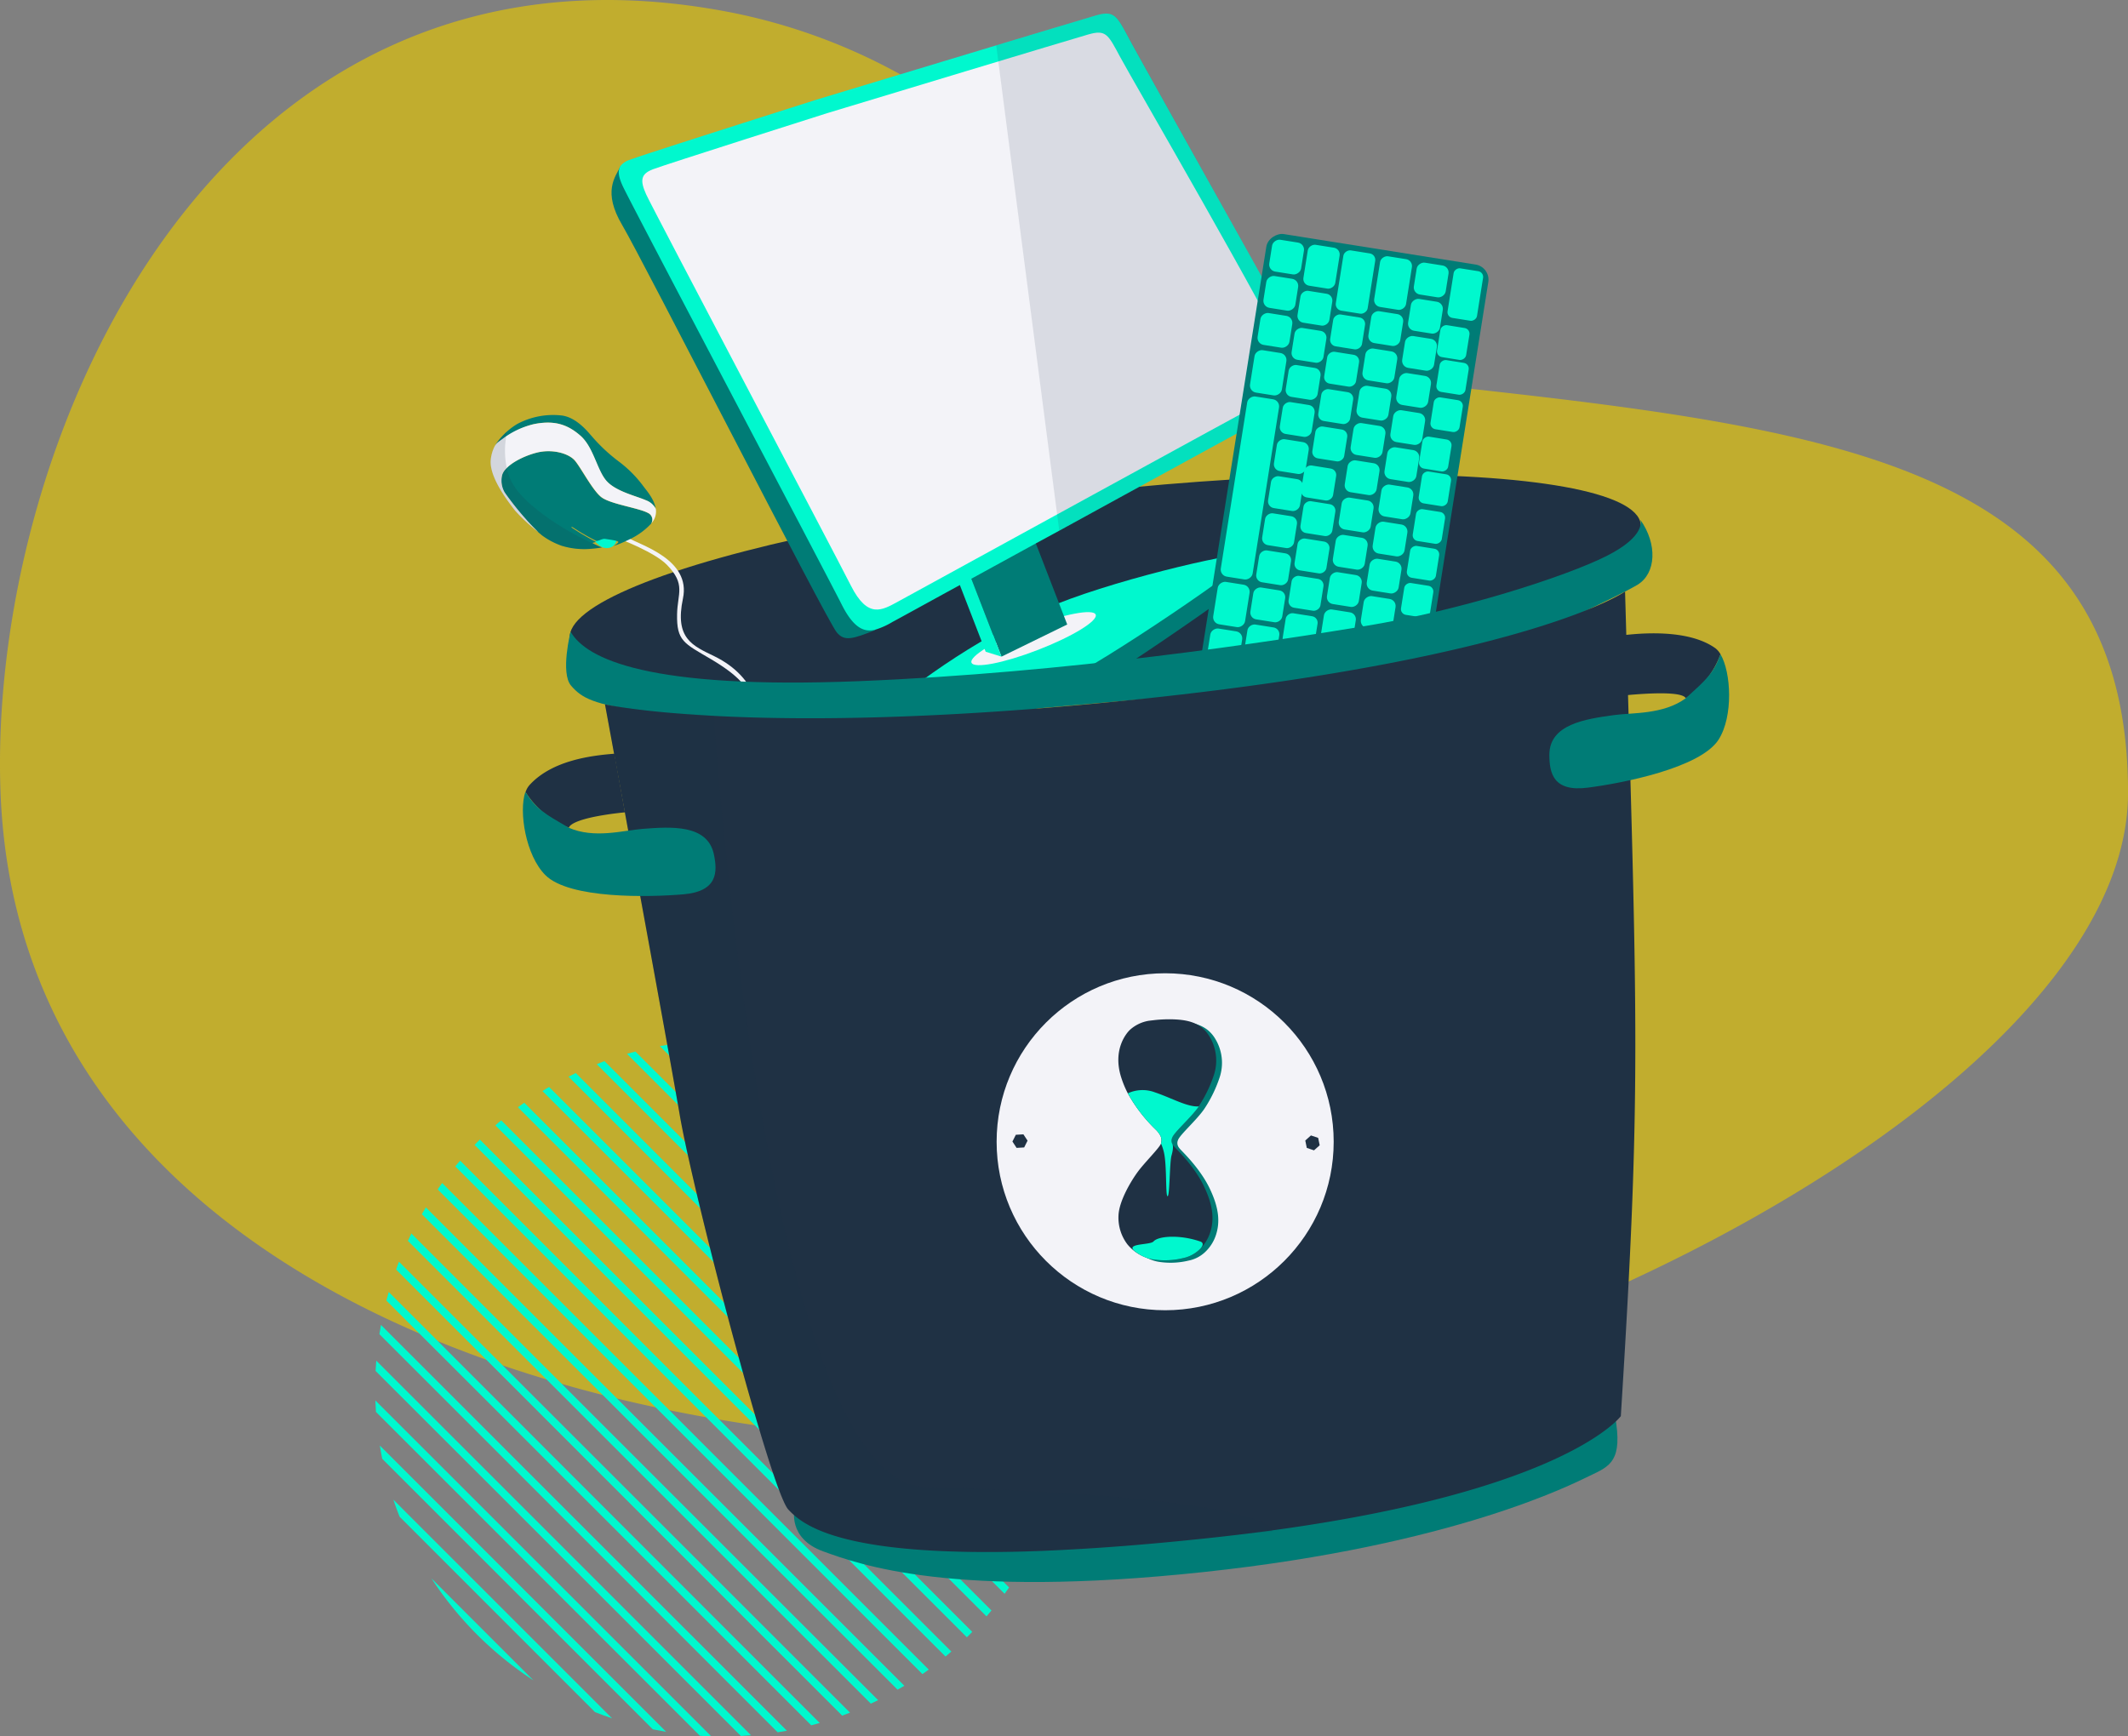 <?xml version="1.0" encoding="UTF-8"?>
<svg xmlns="http://www.w3.org/2000/svg" viewBox="0 0 542.56 442.81">
  <rect x="0" y="0" width="542.56" height="442.81" fill="#808080" stroke="none"/>
  <defs>
    <style>.cls-1{isolation:isolate;}.cls-2{fill:#c1ad2e;}.cls-3{fill:#00f8ce;}.cls-4,.cls-7,.cls-8{fill:#1f3144;}.cls-5{fill:#007c76;}.cls-6{fill:#f3f3f8;}.cls-7{opacity:0.12;}.cls-7,.cls-8{mix-blend-mode:multiply;}.cls-8{opacity:0.15;}</style>
  </defs>
  <g class="cls-1">
    <g id="Calque_1" data-name="Calque 1">
      <path class="cls-2" d="M186.62,3.22a149,149,0,0,1,81,45.87c17.16,18.77,50.48,43.77,109.28,50.28,97.33,10.77,165.67,22.32,165.67,102.82S358.25,371.62,242.29,367.89,4.15,315.58.12,201.68C-3.06,111.73,55.87-22.51,186.62,3.22Z"></path>
      <path class="cls-3" d="M217.15,271.53,267,321.37q.86,2.16,1.59,4.35L212.8,269.94Q215,270.69,217.15,271.53Z"></path>
      <path class="cls-3" d="M202.4,267.14l69,69q.35,1.69.63,3.39l-73-73C200.14,266.69,201.27,266.91,202.4,267.14Z"></path>
      <path class="cls-3" d="M117.32,296,242.56,421.19c-.49.43-1,.85-1.49,1.27l-125-125C116.47,297,116.9,296.45,117.32,296Z"></path>
      <path class="cls-3" d="M97.13,337.89l103.5,103.49c-.79.15-1.57.28-2.36.4L96.73,340.25C96.86,339.46,97,338.67,97.13,337.89Z"></path>
      <path class="cls-3" d="M95.93,347l95.55,95.54c-.86.07-1.73.13-2.59.18L95.76,349.63C95.8,348.76,95.86,347.9,95.93,347Z"></path>
      <path class="cls-3" d="M104.89,314.58l119,119q-.93.47-1.86.9L104,316.45C104.29,315.82,104.59,315.2,104.89,314.58Z"></path>
      <path class="cls-3" d="M112.73,301.71,236.8,425.79c-.53.39-1.07.77-1.61,1.15L111.58,303.32C112,302.78,112.34,302.24,112.73,301.71Z"></path>
      <path class="cls-3" d="M108.58,307.92l122,122-1.73,1L107.55,309.65C107.89,309.07,108.23,308.49,108.58,307.92Z"></path>
      <path class="cls-3" d="M95.71,357.16l85.64,85.65q-1.46,0-2.91-.15L95.85,360.07C95.79,359.1,95.74,358.13,95.71,357.16Z"></path>
      <path class="cls-3" d="M101.72,321.77l115,115c-.67.26-1.34.52-2,.76L101,323.77C101.21,323.1,101.46,322.43,101.72,321.77Z"></path>
      <path class="cls-3" d="M99.11,329.5,209,439.41c-.72.21-1.44.4-2.17.59L98.51,331.67C98.7,331,98.9,330.23,99.11,329.5Z"></path>
      <path class="cls-3" d="M247.21,291.31a89.22,89.22,0,0,1,11.63,14.33l-26-26A89.29,89.29,0,0,1,247.21,291.31Z"></path>
      <path class="cls-3" d="M154.11,270.62,267.89,384.4q-.36,1-.75,2l-115-115Z"></path>
      <path class="cls-3" d="M127.79,285.72l125,125-1.27,1.5L126.3,287C126.79,286.55,127.29,286.13,127.79,285.72Z"></path>
      <path class="cls-3" d="M146.79,273.65,264.86,391.72c-.29.63-.59,1.25-.9,1.87l-119-119Z"></path>
      <path class="cls-3" d="M170.59,266.39,272.13,367.93c-.13.79-.26,1.57-.41,2.36L168.23,266.79C169,266.65,169.8,266.51,170.59,266.39Z"></path>
      <path class="cls-3" d="M162,268.17,270.34,376.5c-.18.72-.38,1.45-.59,2.17L159.85,268.76Z"></path>
      <path class="cls-3" d="M140,277.21,261.31,398.52c-.34.58-.68,1.16-1,1.74l-122-122C138.83,277.89,139.41,277.54,140,277.21Z"></path>
      <path class="cls-3" d="M190.41,265.51,273,348.1c.06,1,.11,1.94.14,2.91l-85.64-85.65C188.48,265.4,189.45,265.44,190.41,265.51Z"></path>
      <path class="cls-3" d="M133.66,281.23,257.28,404.85c-.37.54-.76,1.08-1.15,1.61L132.05,282.38Z"></path>
      <path class="cls-3" d="M100.29,382.45l55.77,55.78q-2.19-.74-4.35-1.59L101.88,386.8Q101,384.64,100.29,382.45Z"></path>
      <path class="cls-3" d="M96.85,368.66l73,73c-1.14-.19-2.27-.4-3.4-.63l-69-69C97.25,370.93,97,369.79,96.85,368.66Z"></path>
      <path class="cls-3" d="M121.65,291.31l.7-.68L247.89,416.17l-.68.7-.7.68L121,292Z"></path>
      <path class="cls-3" d="M180,265.42l93.13,93.13c-.05.86-.1,1.72-.17,2.59l-95.55-95.55C178.24,265.52,179.1,265.46,180,265.42Z"></path>
      <path class="cls-3" d="M110,402.53l26,26a89.27,89.27,0,0,1-26-26Z"></path>
      <ellipse class="cls-4" cx="281.82" cy="148.29" rx="137.3" ry="23.21" transform="translate(-14.15 30.75) rotate(-6.09)"></ellipse>
      <path class="cls-5" d="M158.18,42.44c-1.32,2.73-4.6,6.42.48,15s52,100.61,54.67,103.82c2,2.42,4.09,1.68,9.84-.57Z"></path>
      <path class="cls-5" d="M223.14,183.2s.77,5.33,4.65,4.76,39.47-6.82,46.64-10.41c6.22-3.12,35.9-23.3,44-29.77a3.57,3.57,0,0,0,1.29-4.09l-.86-2.21Z"></path>
      <path class="cls-3" d="M223.14,183.2s37.51-4.89,47.51-9.35,49-30.92,48.22-32.37-32.07,5.6-49.54,12.59S234,173.37,223.14,183.2Z"></path>
      <ellipse class="cls-6" cx="263.53" cy="162.88" rx="16.98" ry="3.08" transform="translate(-41.02 106.05) rotate(-21.15)"></ellipse>
      <polygon class="cls-5" points="247.56 147.37 255.34 167.46 272.1 159.26 262.93 135.56 247.56 147.37"></polygon>
      <polygon class="cls-3" points="255.34 167.46 251.31 166.21 244.17 147.77 247.26 146.57 255.34 167.46"></polygon>
      <path class="cls-3" d="M328.83,103.26c-2.3,1.16-32.07,17.44-58.76,32.08l-6,3.26-16.43,9h0l-2.92,1.61c-9.39,5.14-16,8.79-17.15,9.39a19.51,19.51,0,0,1-4.45,2c-2.75.69-5.46-.36-8.5-6.39-4.61-9.13-54.11-102.91-55.82-106.7-1-2.17-1.3-3.67-.79-4.78a.09.09,0,0,1,0,0,1.67,1.67,0,0,0,.08-.2.21.21,0,0,0,0-.06,4.84,4.84,0,0,1,2.47-1.71c3.26-1.27,47.55-15.32,47.55-15.32,6.61-2,28.11-8.5,45.82-13.85,12.64-3.82,23.36-7,25.38-7.62,4.85-1.42,5.41,0,8.75,6.23S333.24,91,335.39,95.33,333,101.19,328.83,103.26Z"></path>
      <path class="cls-6" d="M210.89,28.86c10.6-3.22,62-18.76,66.57-20.07s5.05,0,8.18,5.82,37.82,65.52,44.17,79.62c1.86,4.12-2.26,5.48-6.12,7.41s-90.5,49.48-94.67,51.75-7.76,4.51-12.1-4.09-50.59-96.21-52.19-99.76-1.34-5.18,1.71-6.36S210.89,28.86,210.89,28.86Z"></path>
      <path class="cls-7" d="M328.83,103.26c-2.3,1.16-32.07,17.44-58.76,32.08l-.54-4.15-15-115.52-.53-4.1c12.64-3.82,23.36-7,25.38-7.62,4.85-1.42,5.41,0,8.75,6.23S333.24,91,335.39,95.33,333,101.19,328.83,103.26Z"></path>
      <rect class="cls-5" x="270.47" y="104.35" width="140.57" height="57.31" rx="3.9" transform="translate(525.58 -182.66) rotate(99.03)"></rect>
      <rect class="cls-3" x="367.23" y="71.32" width="12.8" height="7.6" rx="1.47" transform="translate(506.43 -282.09) rotate(99.03)"></rect>
      <rect class="cls-3" x="367.77" y="83.01" width="8.22" height="7.49" rx="1.47" transform="matrix(-0.16, 0.99, -0.99, -0.16, 515.91, -266.92)"></rect>
      <rect class="cls-3" x="360.81" y="67.31" width="8.22" height="8.22" rx="1.82" transform="translate(492.71 -277.78) rotate(99.03)"></rect>
      <rect class="cls-3" x="359.34" y="76.56" width="8.22" height="8.22" rx="1.82" transform="translate(500.15 -265.63) rotate(99.03)"></rect>
      <rect class="cls-3" x="349.24" y="79.7" width="8.22" height="8.22" rx="1.77" transform="translate(491.55 -252.02) rotate(99.03)"></rect>
      <rect class="cls-3" x="339.5" y="80.54" width="8.22" height="8.22" rx="1.66" transform="translate(481.12 -241.42) rotate(99.03)"></rect>
      <rect class="cls-3" x="331.16" y="74.51" width="8.22" height="8.22" rx="1.74" transform="translate(465.52 -240.17) rotate(99.03)"></rect>
      <rect class="cls-3" x="323.95" y="61.46" width="8.22" height="8.22" rx="1.82" transform="translate(444.28 -248.14) rotate(99.03)"></rect>
      <rect class="cls-3" x="322.48" y="70.71" width="8.22" height="8.22" rx="1.82" transform="translate(451.71 -235.99) rotate(99.03)"></rect>
      <rect class="cls-3" x="320.97" y="80.16" width="8.22" height="8.22" rx="1.82" transform="translate(459.31 -223.57) rotate(99.03)"></rect>
      <rect class="cls-3" x="317.9" y="90.97" width="10.95" height="8.22" rx="1.82" transform="translate(468 -209.37) rotate(99.03)"></rect>
      <rect class="cls-3" x="308.51" y="150.07" width="10.95" height="8.22" rx="1.82" transform="translate(515.51 -131.73) rotate(99.03)"></rect>
      <rect class="cls-3" x="295.44" y="120.35" width="46.52" height="8.22" rx="1.82" transform="translate(491.62 -170.77) rotate(99.03)"></rect>
      <rect class="cls-3" x="329.66" y="83.97" width="8.22" height="8.22" rx="1.74" transform="translate(473.12 -227.74) rotate(99.03)"></rect>
      <rect class="cls-3" x="328.16" y="93.42" width="8.22" height="8.22" rx="1.74" transform="translate(480.72 -215.32) rotate(99.03)"></rect>
      <rect class="cls-3" x="326.66" y="102.88" width="8.22" height="8.22" rx="1.74" transform="translate(488.32 -202.9) rotate(99.03)"></rect>
      <rect class="cls-3" x="325.16" y="112.34" width="8.22" height="8.22" rx="1.74" transform="translate(495.93 -190.47) rotate(99.03)"></rect>
      <rect class="cls-3" x="323.65" y="121.79" width="8.22" height="8.22" rx="1.74" transform="translate(503.53 -178.05) rotate(99.03)"></rect>
      <rect class="cls-3" x="322.15" y="131.25" width="8.22" height="8.22" rx="1.74" transform="translate(511.13 -165.63) rotate(99.03)"></rect>
      <rect class="cls-3" x="320.65" y="140.71" width="8.22" height="8.22" rx="1.74" transform="translate(518.73 -153.2) rotate(99.03)"></rect>
      <rect class="cls-3" x="319.15" y="150.16" width="8.22" height="8.22" rx="1.74" transform="translate(526.33 -140.78) rotate(99.03)"></rect>
      <rect class="cls-3" x="317.64" y="159.62" width="8.22" height="8.22" rx="1.74" transform="translate(533.94 -128.36) rotate(99.03)"></rect>
      <rect class="cls-3" x="308.2" y="160.61" width="8.22" height="8.22" rx="1.82" transform="translate(523.98 -117.87) rotate(99.03)"></rect>
      <rect class="cls-3" x="306.69" y="170.07" width="8.22" height="8.22" rx="1.82" transform="translate(531.59 -105.45) rotate(99.03)"></rect>
      <rect class="cls-3" x="303.69" y="188.98" width="8.22" height="8.22" rx="1.67" transform="translate(546.79 -80.6) rotate(99.03)"></rect>
      <rect class="cls-3" x="316.14" y="169.08" width="8.22" height="8.22" rx="1.74" transform="translate(541.54 -115.93) rotate(99.03)"></rect>
      <rect class="cls-3" x="337.98" y="90.07" width="8.22" height="8.22" rx="1.66" transform="translate(488.77 -228.91) rotate(99.03)"></rect>
      <rect class="cls-3" x="336.47" y="99.59" width="8.22" height="8.22" rx="1.66" transform="translate(496.43 -216.39) rotate(99.03)"></rect>
      <rect class="cls-3" x="334.96" y="109.12" width="8.22" height="8.22" rx="1.66" transform="translate(504.09 -203.88) rotate(99.03)"></rect>
      <rect class="cls-3" x="333.45" y="118.64" width="8.22" height="8.22" rx="1.66" transform="matrix(-0.16, 0.99, -0.99, -0.16, 511.74, -191.37)"></rect>
      <rect class="cls-3" x="331.93" y="128.17" width="8.22" height="8.22" rx="1.66" transform="translate(519.4 -178.85) rotate(99.03)"></rect>
      <rect class="cls-3" x="330.42" y="137.69" width="8.22" height="8.22" rx="1.66" transform="translate(527.06 -166.34) rotate(99.03)"></rect>
      <rect class="cls-3" x="328.91" y="147.22" width="8.22" height="8.22" rx="1.66" transform="translate(534.71 -153.83) rotate(99.03)"></rect>
      <rect class="cls-3" x="327.39" y="156.74" width="8.22" height="8.22" rx="1.66" transform="translate(542.37 -141.31) rotate(99.03)"></rect>
      <rect class="cls-3" x="325.88" y="166.27" width="8.22" height="8.22" rx="1.66" transform="translate(550.03 -128.8) rotate(99.03)"></rect>
      <rect class="cls-3" x="324.37" y="175.79" width="8.22" height="8.22" rx="1.66" transform="translate(557.68 -116.29) rotate(99.03)"></rect>
      <rect class="cls-3" x="322.85" y="185.32" width="8.22" height="8.22" rx="1.66" transform="matrix(-0.16, 0.99, -0.99, -0.16, 565.34, -103.77)"></rect>
      <rect class="cls-3" x="347.73" y="89.21" width="8.22" height="8.22" rx="1.77" transform="translate(499.2 -239.52) rotate(99.03)"></rect>
      <rect class="cls-3" x="346.22" y="98.72" width="8.22" height="8.22" rx="1.77" transform="translate(506.84 -227.03) rotate(99.03)"></rect>
      <rect class="cls-3" x="344.71" y="108.22" width="8.22" height="8.22" rx="1.77" transform="translate(514.48 -214.54) rotate(99.03)"></rect>
      <rect class="cls-3" x="343.2" y="117.73" width="8.22" height="8.22" rx="1.77" transform="translate(522.13 -202.05) rotate(99.03)"></rect>
      <rect class="cls-3" x="341.69" y="127.24" width="8.22" height="8.22" rx="1.77" transform="translate(529.77 -189.56) rotate(99.03)"></rect>
      <rect class="cls-3" x="340.18" y="136.75" width="8.22" height="8.22" rx="1.77" transform="translate(537.41 -177.07) rotate(99.03)"></rect>
      <rect class="cls-3" x="338.67" y="146.26" width="8.22" height="8.22" rx="1.77" transform="translate(545.06 -164.58) rotate(99.03)"></rect>
      <rect class="cls-3" x="337.16" y="155.76" width="8.22" height="8.22" rx="1.77" transform="translate(552.7 -152.09) rotate(99.03)"></rect>
      <rect class="cls-3" x="335.65" y="165.27" width="8.22" height="8.22" rx="1.77" transform="translate(560.34 -139.6) rotate(99.03)"></rect>
      <rect class="cls-3" x="334.14" y="174.78" width="8.22" height="8.22" rx="1.77" transform="matrix(-0.16, 0.99, -0.99, -0.16, 567.98, -127.1)"></rect>
      <rect class="cls-3" x="332.63" y="184.29" width="8.22" height="8.22" rx="1.77" transform="translate(575.63 -114.61) rotate(99.03)"></rect>
      <rect class="cls-3" x="331.19" y="193.35" width="8.22" height="8.22" transform="translate(582.91 -102.71) rotate(99.03)"></rect>
      <rect class="cls-3" x="323.52" y="192.6" width="5.85" height="9.32" transform="matrix(-0.16, 0.99, -0.99, -0.16, 572.47, -94.21)"></rect>
      <rect class="cls-3" x="357.84" y="86.02" width="8.22" height="8.22" rx="1.82" transform="translate(507.75 -253.2) rotate(99.03)"></rect>
      <rect class="cls-3" x="356.34" y="95.48" width="8.22" height="8.22" rx="1.82" transform="translate(515.35 -240.78) rotate(99.03)"></rect>
      <rect class="cls-3" x="354.84" y="104.93" width="8.22" height="8.22" rx="1.82" transform="translate(522.95 -228.35) rotate(99.03)"></rect>
      <rect class="cls-3" x="353.34" y="114.39" width="8.22" height="8.22" rx="1.82" transform="translate(530.55 -215.93) rotate(99.03)"></rect>
      <rect class="cls-3" x="351.82" y="123.91" width="8.22" height="8.22" rx="1.82" transform="translate(538.21 -203.42) rotate(99.03)"></rect>
      <rect class="cls-3" x="350.32" y="133.37" width="8.22" height="8.22" rx="1.82" transform="translate(545.81 -190.99) rotate(99.03)"></rect>
      <rect class="cls-3" x="348.82" y="142.83" width="8.22" height="8.22" rx="1.82" transform="translate(553.41 -178.57) rotate(99.03)"></rect>
      <rect class="cls-3" x="347.31" y="152.35" width="8.22" height="8.22" rx="1.82" transform="translate(561.07 -166.06) rotate(99.03)"></rect>
      <rect class="cls-3" x="345.8" y="161.81" width="8.22" height="8.22" rx="1.82" transform="translate(568.67 -153.63) rotate(99.03)"></rect>
      <rect class="cls-3" x="344.31" y="171.2" width="8.22" height="8.22" rx="1.82" transform="translate(576.22 -141.3) rotate(99.03)"></rect>
      <rect class="cls-3" x="342.81" y="180.65" width="8.22" height="8.22" rx="1.82" transform="translate(583.82 -128.88) rotate(99.03)"></rect>
      <rect class="cls-3" x="338.51" y="192.44" width="13.08" height="8.22" rx="1.82" transform="translate(593.3 -113.39) rotate(99.03)"></rect>
      <rect class="cls-3" x="348.65" y="68.08" width="13.08" height="8.22" rx="1.77" transform="translate(482.22 -267.27) rotate(99.03)"></rect>
      <rect class="cls-3" x="331.68" y="63.91" width="10.56" height="8.22" rx="1.74" transform="translate(457 -254.09) rotate(99.03)"></rect>
      <rect class="cls-3" x="337.85" y="67.82" width="15.56" height="8.22" rx="1.66" transform="translate(470.89 -258.13) rotate(99.03)"></rect>
      <rect class="cls-3" x="307.63" y="184.42" width="20.38" height="8.22" rx="1.74" transform="translate(553.87 -95.78) rotate(99.03)"></rect>
      <rect class="cls-3" x="366.26" y="92.52" width="8.22" height="7.49" rx="1.47" transform="translate(523.55 -254.42) rotate(99.03)"></rect>
      <rect class="cls-3" x="364.75" y="102.02" width="8.22" height="7.49" rx="1.47" transform="translate(531.19 -241.93) rotate(99.03)"></rect>
      <rect class="cls-3" x="363.24" y="111.53" width="8.22" height="7.49" rx="1.47" transform="matrix(-0.16, 0.99, -0.99, -0.16, 538.84, -229.44)"></rect>
      <rect class="cls-3" x="361.75" y="120.94" width="8.22" height="7.49" rx="1.47" transform="translate(546.4 -217.09) rotate(99.03)"></rect>
      <rect class="cls-3" x="360.23" y="130.53" width="8.22" height="7.49" rx="1.47" transform="translate(554.11 -204.48) rotate(99.03)"></rect>
      <rect class="cls-3" x="358.73" y="139.92" width="8.22" height="7.49" rx="1.47" transform="translate(561.65 -192.15) rotate(99.03)"></rect>
      <rect class="cls-3" x="357.23" y="149.38" width="8.22" height="7.49" rx="1.47" transform="translate(569.26 -179.73) rotate(99.03)"></rect>
      <rect class="cls-3" x="355.73" y="158.83" width="8.22" height="7.49" rx="1.47" transform="matrix(-0.16, 0.99, -0.99, -0.16, 576.86, -167.3)"></rect>
      <rect class="cls-3" x="354.23" y="168.29" width="8.22" height="7.49" rx="1.47" transform="translate(584.46 -154.88) rotate(99.03)"></rect>
      <rect class="cls-3" x="352.73" y="177.75" width="8.22" height="7.49" rx="1.47" transform="translate(592.06 -142.45) rotate(99.03)"></rect>
      <rect class="cls-3" x="351.22" y="187.2" width="8.22" height="7.49" rx="1.47" transform="translate(599.66 -130.03) rotate(99.03)"></rect>
      <rect class="cls-3" x="349.72" y="196.66" width="8.22" height="7.49" rx="1.47" transform="translate(607.27 -117.61) rotate(99.03)"></rect>
      <path class="cls-3" d="M312.92,187.08l.89-5.6a1.28,1.28,0,0,0-1.06-1.46l-2.65-.42-1.29,8.12,2.65.42A1.28,1.28,0,0,0,312.92,187.08Z"></path>
      <path class="cls-3" d="M309.8,179.55l-2.65-.42a1.28,1.28,0,0,0-1.46,1.06l-.89,5.6a1.27,1.27,0,0,0,1.06,1.46l2.65.42Z"></path>
      <path class="cls-5" d="M202.58,384.86s-1.8,7.5,7.32,10.79,32.77,12.12,96.94,5.27,94.49-22.66,98.39-24.51c5.36-2.54,8.57-3.78,6.55-15.34C409.94,350.55,202.58,384.86,202.58,384.86Z"></path>
      <path class="cls-6" d="M160,137.09c3.41,2,16.22,5.6,14.13,15.53-2.17,10.28,2.5,12.06,8,14.74s9,6.72,10.13,10.45-.88.89-1.49-1-2.71-4.7-9.54-8.73-8.74-4.59-8.6-11.46c.1-5.31,2.28-7.57-2.58-12.56-3.15-3.24-11.91-6.55-11.91-6.55Z"></path>
      <path class="cls-3" d="M157.17,137.44a2.26,2.26,0,0,1-1.55,2.19,3,3,0,0,1-3-.69l-.92-.87,2.42-1.2Z"></path>
      <path class="cls-5" d="M166,133.55a17.52,17.52,0,0,1-5.35,3.92c-.41.21-.81.39-1.18.56a23.92,23.92,0,0,1-3.08,1.22s1.16-.66,1.27-1c0-.11-.2-.22-.56-.32-.82-.23-2.31-.41-2.81-.5-.72-.12-1.63.58-2.24.52l0,0h0a50.17,50.17,0,0,1-5.27-3c-.69-.42-1.11-.77-1.07-.43a67.74,67.74,0,0,0,6,3.56s0,0,0,0l.14.07s0,.05,0,.07-.68.19-.81.26a14.93,14.93,0,0,0,2.45,1.13c-.92.15-1.77.25-2.54.32a19.43,19.43,0,0,1-7.72-.74,18.85,18.85,0,0,1-5.12-2.72c-.09-.09-.4-.35-.84-.71-.95-.91-2.12-2.09-3.16-3.27a75.08,75.08,0,0,1-5.48-6.89,6,6,0,0,1-.63-4.53,3.79,3.79,0,0,1,.83-1.37c1.56-1.78,4.86-3.46,8-4.27,4-1,8.12.21,9.67,2s4.49,7.54,6.74,9.33,9.56,2.76,11.93,4.06A1.88,1.88,0,0,1,166,133.55Z"></path>
      <path class="cls-5" d="M167.17,129.76a4.61,4.61,0,0,0-2.49-2.17c-2.5-1.11-7.89-2.29-10.22-5.12S151.24,114,148,111.13s-6.53-3.87-11.18-3.1c-.32.06-.64.11-.94.19a21.56,21.56,0,0,0-7.85,4c-.64.48-1.23.94-1.76,1.33a13.78,13.78,0,0,1,1.78-2.32,18,18,0,0,1,3.77-3.07,19.39,19.39,0,0,1,11.2-2.22c3.95.37,7,4.37,7.85,5.3a43.38,43.38,0,0,0,6.85,6.42,30.49,30.49,0,0,1,6.4,6.46C164.91,125.18,166.85,127.36,167.17,129.76Z"></path>
      <path class="cls-6" d="M166.49,132.93c-.14.2-.29.42-.46.62a1.88,1.88,0,0,0-.8-2.73c-2.37-1.3-9.66-2.25-11.93-4.06s-5.19-7.55-6.74-9.33-5.69-3-9.67-2c-3.18.81-6.48,2.49-8,4.27a3.79,3.79,0,0,0-.83,1.37,6,6,0,0,0,.63,4.53,75.08,75.08,0,0,0,5.48,6.89c1,1.18,2.21,2.36,3.16,3.27a45.35,45.35,0,0,1-6-5.53c-1.76-2.25-6.69-8.59-6.21-13a9.66,9.66,0,0,1,.93-3.29c.07-.14.15-.27.23-.4a3.44,3.44,0,0,1,.83-.87c.3-.23.6-.46.93-.68a21,21,0,0,1,7.85-3.77c.3-.08.62-.13.94-.19,4.65-.77,7.9.21,11.18,3.1s4.17,8.51,6.49,11.34,7.72,4,10.22,5.12a4.61,4.61,0,0,1,2.49,2.17A4.43,4.43,0,0,1,166.49,132.93Z"></path>
      <path class="cls-8" d="M153.51,139.62a21.29,21.29,0,0,1-10.26-.42,18.85,18.85,0,0,1-5.12-2.72c-.09-.09-.4-.35-.84-.71a45.35,45.35,0,0,1-6-5.53c-1.76-2.25-6.69-8.59-6.21-13a9.66,9.66,0,0,1,.93-3.29c.07-.14.15-.27.23-.4a33.25,33.25,0,0,1,2.86-3.38c0,.25-.12,1.42-.13,1.69,0,.07-.12,1.08-.13,1.15a22.18,22.18,0,0,0,.48,6.9,14.16,14.16,0,0,0,3,5.71C135.93,130,144.48,135.94,153.51,139.62Z"></path>
      <path class="cls-5" d="M145.48,161.1s-2.66,10.51.12,13.76,5.86,4.77,18.39,6.56,45.54,4.08,45.54,4.08l136.64-12,43.46-10.88S412.84,152,417.55,149.1s5.07-10.34.67-16.55c0,0,1.74,4.08-8.74,9.31s-36.83,13.73-61.06,17.74-76.12,12-129.6,14.12S149.47,168.06,145.48,161.1Z"></path>
      <path class="cls-4" d="M414.33,150.86c3.19,112.34,4.15,126.81-1.08,210.3,0,0-15.86,21.57-105.06,31.09-14.79,1.58-27.51,2.57-38.44,3.08l-1.19.06c-7.65.35-14.39.46-20.38.39a.77.77,0,0,1-.26,0c-18-.21-29-2.09-35.84-4.34h0c-6.82-2.23-9.53-4.82-11.08-6.46-4.4-4.64-24.25-80.55-27.69-100.63s-19.06-104.71-19.06-104.71,2.77.61,8.64,1.33c16.46,2,57.25,4.84,129.6-2.88C390.65,167.58,414.33,150.86,414.33,150.86Z"></path>
      <path class="cls-4" d="M438.66,166.85a5,5,0,0,0-1.31-1.54c-7-5-19.45-3.89-25-3.11l-.1,15.35s14.1-1.7,17.1.07c.27.15.4.32.42.48A22.8,22.8,0,0,0,438.66,166.85Z"></path>
      <path class="cls-5" d="M429.78,178.1c-5.76,4.17-13.45,3.61-18.3,4.27-7.25,1-16.41,2.32-16.45,10.08,0,4.73,1,9.55,9.77,8.43s28.68-5,33.36-12.23c3.8-5.91,3.23-17.21.5-21.8C436.82,171.85,435,173.33,429.78,178.1Z"></path>
      <circle class="cls-6" cx="297.07" cy="291.18" r="42.97"></circle>
      <path class="cls-5" d="M300.36,290.72a1.9,1.9,0,0,0,.12,1.81,5.64,5.64,0,0,0,.36.47c.3.4,5,4.75,7.54,10s2.64,8.79,1.67,11.86a10.42,10.42,0,0,1-3,4.64,8.59,8.59,0,0,1-4.07,2,19.4,19.4,0,0,1-7.72.27,10.08,10.08,0,0,1-3.55-1.41,9.59,9.59,0,0,1-2.78-2.42,11.22,11.22,0,0,1-2.28-7.28c.11-3.77,3.27-9,5-11.32s5.59-6.15,5.84-7.13c0,0,0,0,0,0,.24-1,.2-1.84-1.17-3.36a39.56,39.56,0,0,1-7.31-9.43,26,26,0,0,1-1.66-4c-2.32-7.24,1.45-11.47,2.23-12.21a9.5,9.5,0,0,1,4.82-2.3l1.53-.18a33.1,33.1,0,0,1,4.67-.17c3.53.13,7.05.75,9.22,4.33a11.79,11.79,0,0,1,1.16,9.82,33.54,33.54,0,0,1-3.87,8h0C305.23,285.53,300.84,289.37,300.36,290.72Z"></path>
      <path class="cls-4" d="M298.88,290.12a1.89,1.89,0,0,0,.12,1.81,5.64,5.64,0,0,0,.36.47c.3.4,5,4.75,7.54,10s2.64,8.8,1.67,11.86a10.51,10.51,0,0,1-3,4.64,8.59,8.59,0,0,1-4.07,2,19.4,19.4,0,0,1-7.72.27,11.21,11.21,0,0,1-6.33-3.82,11.26,11.26,0,0,1-2.28-7.28c.11-3.78,3.27-9,5-11.33s5.59-6.15,5.84-7.13v0c.25-1,.21-1.84-1.16-3.35a39.64,39.64,0,0,1-7.31-9.44,26,26,0,0,1-1.66-4c-2.32-7.23,1.44-11.47,2.23-12.2a9.5,9.5,0,0,1,4.82-2.3l1.53-.18a34.67,34.67,0,0,1,4.67-.18c3.53.13,7.05.75,9.22,4.33a11.83,11.83,0,0,1,1.16,9.82,33.18,33.18,0,0,1-3.87,8h0C303.75,284.93,299.35,288.77,298.88,290.12Z"></path>
      <path class="cls-3" d="M299,291.93a1.89,1.89,0,0,1-.12-1.81c.47-1.35,4.87-5.19,6.77-7.95h0c-3,.17-6.86-2.14-11.24-3.61a8.92,8.92,0,0,0-6.86.27,39.64,39.64,0,0,0,7.31,9.44c1.37,1.51,1.41,2.38,1.16,3.35,1-.18,1.62-.27,2.1.21C298.13,291.82,298.22,292.07,299,291.93Z"></path>
      <path class="cls-3" d="M305.58,318.88a8.59,8.59,0,0,1-4.07,2,19.4,19.4,0,0,1-7.72.27,9.25,9.25,0,0,1-3.55-1.41c-4.66-2.85,2.94-2.07,3.87-3.14,1.24-1.43,6.86-1.77,12,.05C307,317,306.73,317.91,305.58,318.88Z"></path>
      <path class="cls-3" d="M296,291.61a12.32,12.32,0,0,1,.78,2.38c.75,3.4.35,11.05.91,11.08s.5-8.58,1-10.37c.62-2.16.27-2.77.27-2.77l-1.23-1.21-1.15.21Z"></path>
      <polygon class="cls-4" points="261.12 292.63 259.19 292.74 258.13 291.12 259 289.4 260.93 289.29 261.99 290.9 261.12 292.63"></polygon>
      <polygon class="cls-4" points="335.02 293.37 333.18 292.75 332.8 290.86 334.24 289.57 336.08 290.19 336.47 292.08 335.02 293.37"></polygon>
      <path class="cls-8" d="M324.42,390.52s-41.53,4-54.67,4.81l-1.19.06c-6.12.36-13.07.55-20.38.39a.77.77,0,0,1-.26,0c-11.68-.26-24.27-1.43-35.84-4.34h0c-6.82-2.23-9.53-4.82-11.08-6.46-4.4-4.64-24.25-80.55-27.69-100.63s-19.06-104.71-19.06-104.71,2.77.61,8.64,1.33c6.21,1.11,9.61.74,19.15,1.61,0,0,12.76,195.49,53.93,196.65C327.05,381.77,324.42,390.52,324.42,390.52Z"></path>
      <path class="cls-4" d="M134,202a5.06,5.06,0,0,1,1-1.78c5.81-6.4,16.06-7.56,21.65-8l2.69,14.95s-11.37,1-13.93,3.37c-.23.21-.33.39-.31.56A22.74,22.74,0,0,1,134,202Z"></path>
      <path class="cls-5" d="M145,211.09c6.51,2.86,13.91.69,18.79.3,7.29-.57,16.53-1.19,18.2,6.39,1,4.62,1,9.55-7.77,10.3s-29.07,1.21-35.18-4.91c-5-5-6.8-16.14-5.1-21.21C136.84,206.47,138.91,207.53,145,211.09Z"></path>
    </g>
  </g>
</svg>
